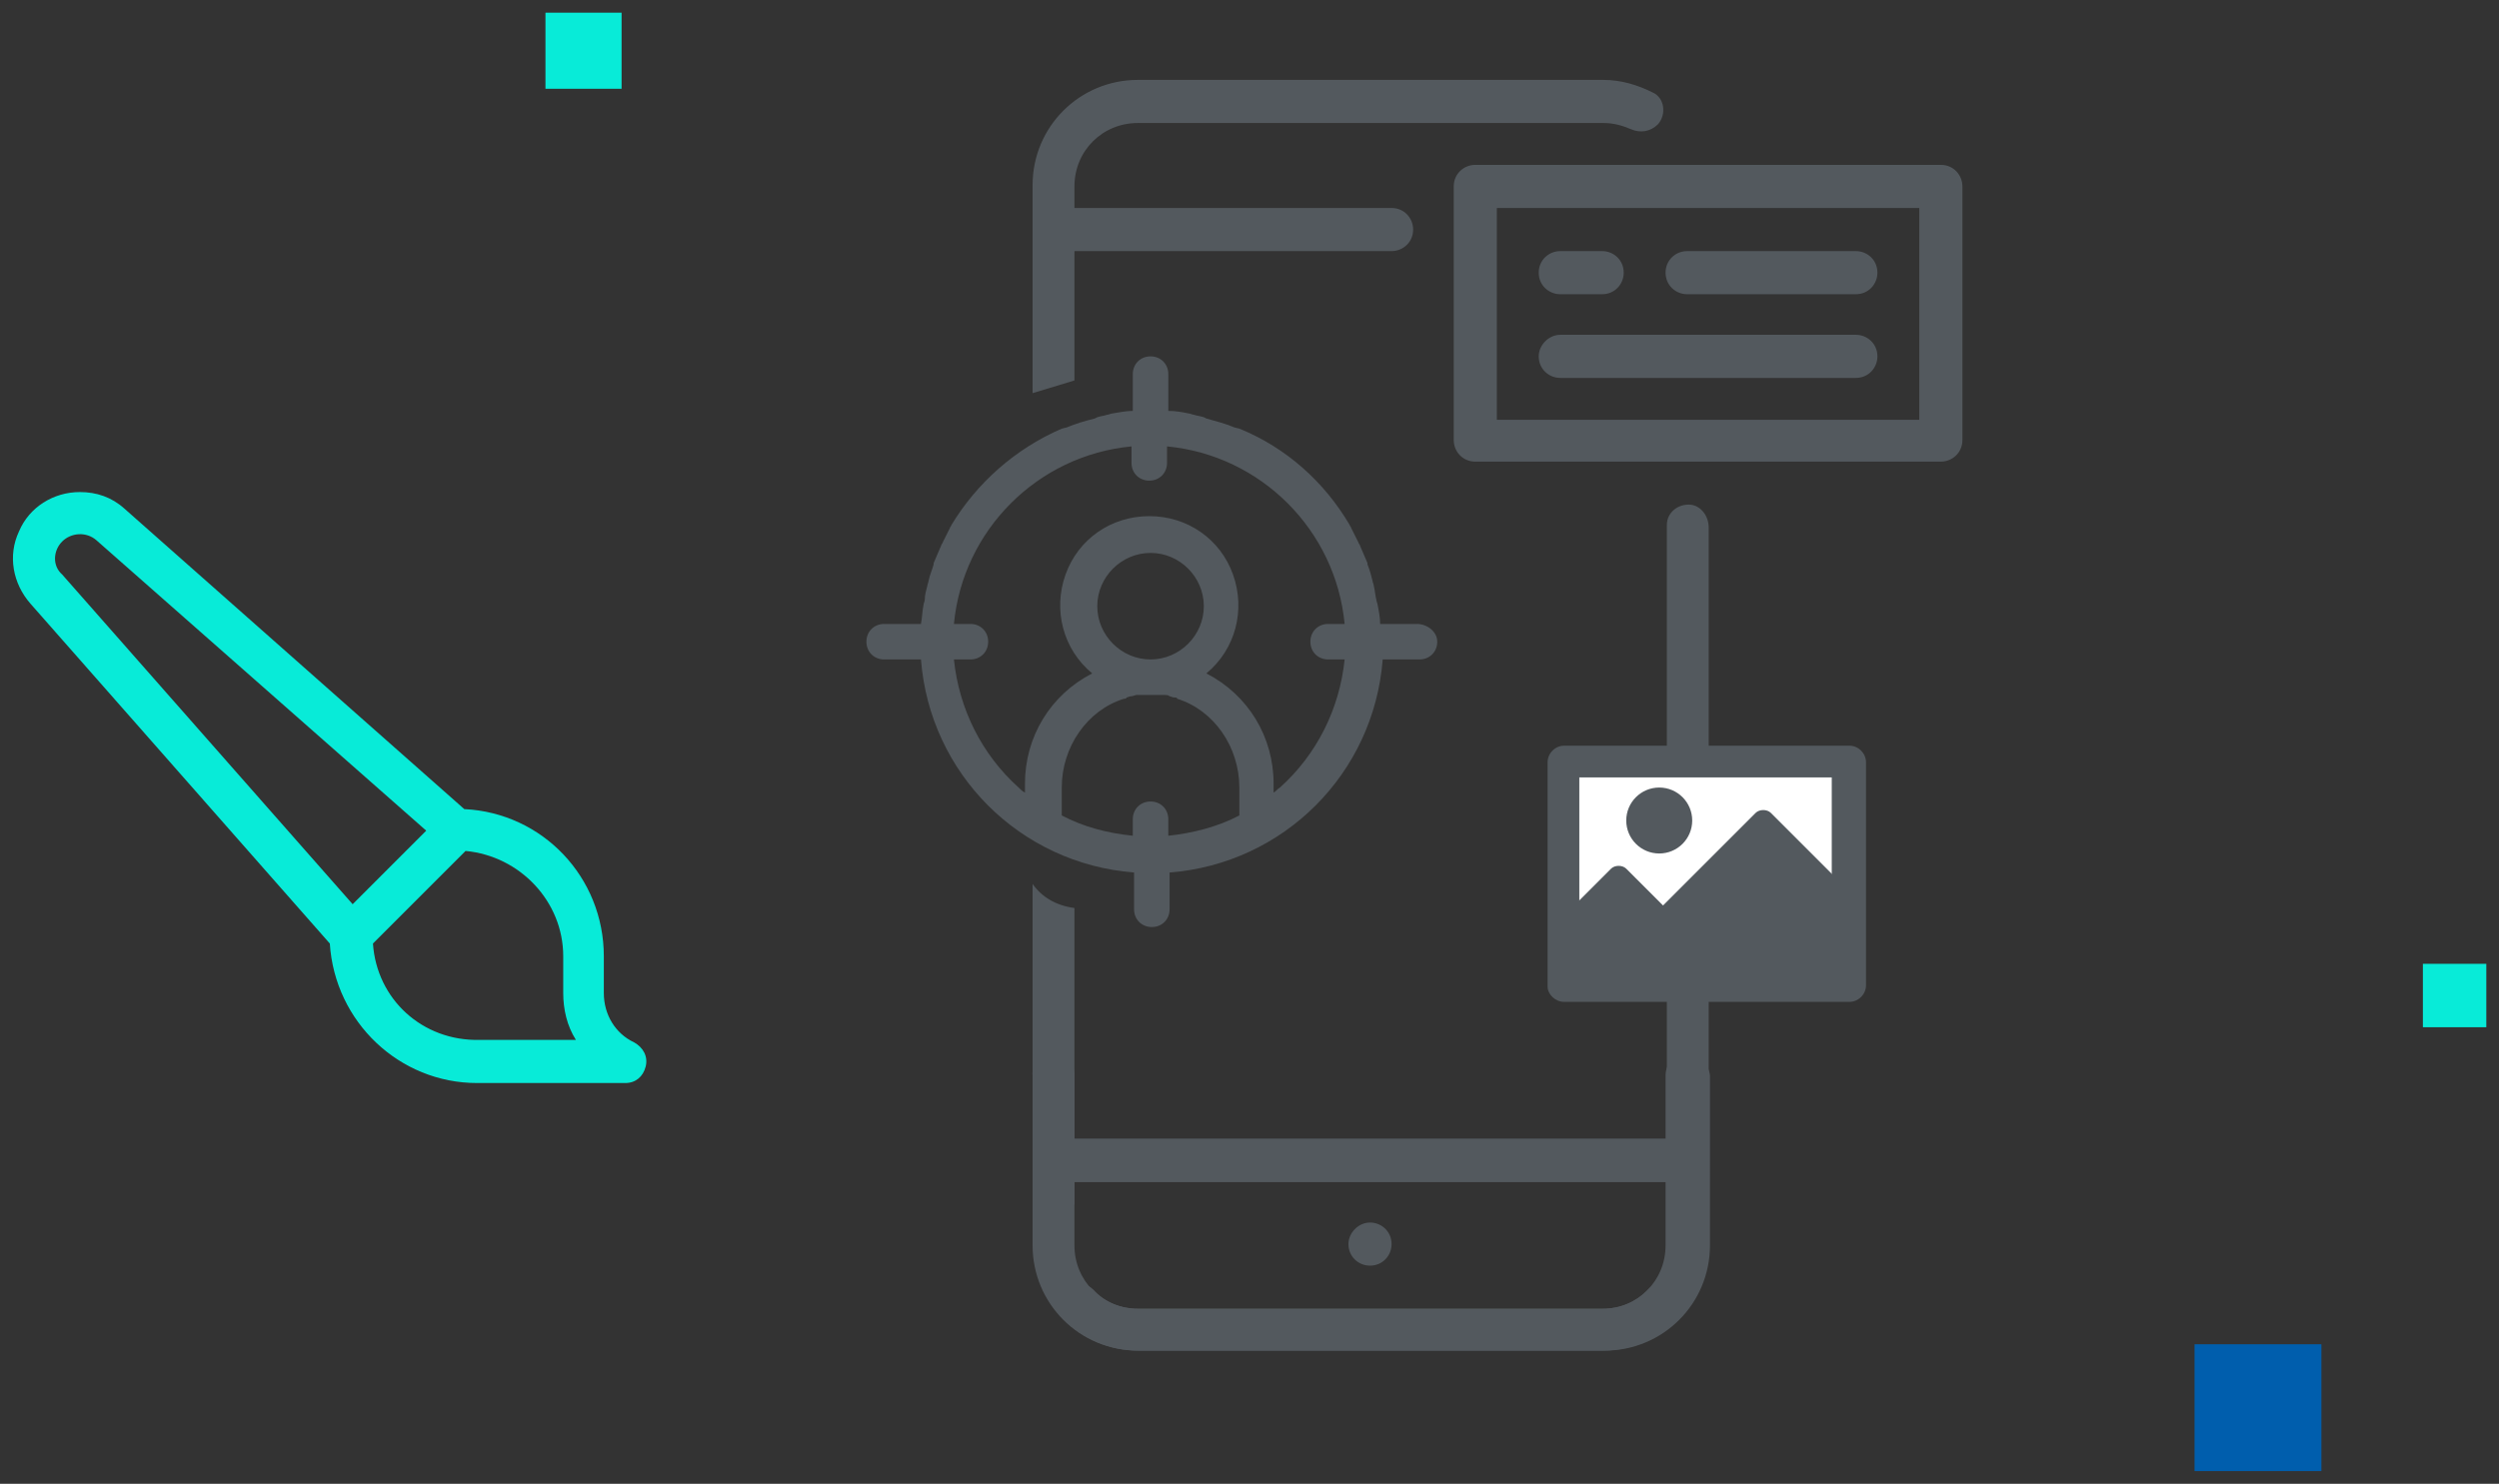 <?xml version="1.0" encoding="utf-8"?>
<!-- Generator: Adobe Illustrator 21.0.0, SVG Export Plug-In . SVG Version: 6.00 Build 0)  -->
<svg version="1.1" id="Capa_1" xmlns="http://www.w3.org/2000/svg" xmlns:xlink="http://www.w3.org/1999/xlink" x="0px" y="0px"
	 viewBox="0 0 197 117" style="enable-background:new 0 0 197 117;" xml:space="preserve">
<rect x="0" y="0" width="197" height="117" fill="#333333" stroke="none"/>
<style type="text/css">
	.st0{fill:#53595E;}
	.st1{fill:#005EAD;}
	.st2{fill:#08EBD8;}
	.st3{fill:#FFFFFF;}
</style>
<g>
	<path class="st0" d="M133,83.1L133,83.1c-0.9,0-1.7,0.7-1.7,1.7v5H84c-0.9,0-1.7,0.7-1.7,1.7v0c0,0.9,0.7,1.7,1.7,1.7h47.3v5
		c0,2.8-2.2,5-5,5H89.7c-1.3,0-2.6-0.5-3.5-1.5c-0.5-0.5-1.4-0.7-2-0.3l-0.1,0c-0.9,0.5-1.1,1.8-0.3,2.6c1.6,1.6,3.7,2.5,6,2.5h36.7
		c4.6,0,8.3-3.7,8.3-8.3V84.8C134.7,83.9,133.9,83.1,133,83.1z"/>
	<path class="st0" d="M83,83.1L83,83.1c0.9,0,1.7,0.7,1.7,1.7v5H132c0.9,0,1.7,0.7,1.7,1.7v0c0,0.9-0.7,1.7-1.7,1.7H84.7v5
		c0,2.8,2.2,5,5,5h36.7c1.3,0,2.6-0.5,3.5-1.5c0.5-0.5,1.4-0.7,2-0.3l0.1,0c0.9,0.5,1.1,1.8,0.3,2.6c-1.6,1.6-3.7,2.5-6,2.5H89.7
		c-4.6,0-8.3-3.7-8.3-8.3V84.8C81.3,83.9,82.1,83.1,83,83.1z"/>
	<path class="st0" d="M108,96.4L108,96.4c0.9,0,1.7,0.7,1.7,1.7v0c0,0.9-0.7,1.7-1.7,1.7l0,0c-0.9,0-1.7-0.7-1.7-1.7v0
		C106.3,97.2,107.1,96.4,108,96.4z"/>
	<path class="st0" d="M84.7,30V19.8h25c0.9,0,1.7-0.7,1.7-1.7v0c0-0.9-0.7-1.7-1.7-1.7h-25v-1.7c0-2.8,2.2-5,5-5h36.7
		c0.8,0,1.5,0.2,2.2,0.5c0.7,0.3,1.5,0.2,2.1-0.4v0c0.7-0.8,0.5-2.1-0.4-2.5c-1.2-0.6-2.5-1-3.9-1H89.7c-4.6,0-8.3,3.7-8.3,8.3V31
		L84.7,30z"/>
	<path class="st0" d="M111.7,49.2h-2.9c0-0.5-0.1-1-0.2-1.5c0-0.1-0.1-0.3-0.1-0.4c-0.1-0.4-0.1-0.7-0.2-1.1c0-0.1-0.1-0.3-0.1-0.4
		c-0.1-0.4-0.2-0.8-0.4-1.3c0,0,0-0.1,0-0.1c-0.2-0.5-0.4-0.9-0.6-1.4c0-0.1-0.1-0.1-0.1-0.2c-0.2-0.4-0.4-0.8-0.6-1.2
		c0-0.1-0.1-0.1-0.1-0.2c-2-3.4-5-6.1-8.7-7.6l-0.4-0.1c-0.7-0.3-1.5-0.5-2.2-0.7l-0.2-0.1c-0.3-0.1-0.5-0.1-0.8-0.2
		c-0.1,0-0.3-0.1-0.4-0.1c-0.5-0.1-1-0.2-1.6-0.2v-2.9c0-0.8-0.6-1.4-1.4-1.4s-1.4,0.6-1.4,1.4v2.9c-0.5,0-1,0.1-1.6,0.2
		c-0.1,0-0.3,0.1-0.4,0.1c-0.3,0.1-0.5,0.1-0.8,0.2l-0.2,0.1c-0.8,0.2-1.5,0.4-2.2,0.7l-0.4,0.1c-3.7,1.6-6.7,4.3-8.7,7.6
		c0,0.1-0.1,0.1-0.1,0.2c-0.2,0.4-0.4,0.8-0.6,1.2c0,0.1-0.1,0.1-0.1,0.2c-0.2,0.5-0.4,0.9-0.6,1.4c0,0,0,0.1,0,0.1
		c-0.1,0.4-0.3,0.8-0.4,1.3c0,0.1-0.1,0.3-0.1,0.4c-0.1,0.4-0.2,0.7-0.2,1.1c0,0.1-0.1,0.3-0.1,0.4c-0.1,0.5-0.1,1-0.2,1.5h-2.9
		c-0.8,0-1.4,0.6-1.4,1.4s0.6,1.4,1.4,1.4h2.9c0.7,9,7.8,16.1,16.8,16.8v2.9c0,0.8,0.6,1.4,1.4,1.4s1.4-0.6,1.4-1.4v-2.9
		c9-0.7,16.1-7.8,16.8-16.8h2.9c0.8,0,1.4-0.6,1.4-1.4S112.5,49.2,111.7,49.2z M97.7,64.3c-1.7,0.9-3.7,1.4-5.6,1.6v-1.3
		c0-0.8-0.6-1.4-1.4-1.4s-1.4,0.6-1.4,1.4v1.3c-2-0.2-3.9-0.7-5.6-1.6v-2.2c0-3.2,2-6.1,4.9-7c0.1,0,0.2,0,0.2-0.1
		c0.1,0,0.2-0.1,0.4-0.1c0.1,0,0.3-0.1,0.4-0.1c0.1,0,0.2,0,0.3,0c0.1,0,0.3,0,0.4,0c0.1,0,0.3,0,0.4,0c0.1,0,0.3,0,0.4,0
		c0.1,0,0.3,0,0.4,0c0.1,0,0.2,0,0.3,0c0.1,0,0.3,0,0.4,0.1c0.1,0,0.2,0.1,0.4,0.1c0.1,0,0.2,0,0.2,0.1c2.9,0.9,4.9,3.8,4.9,7V64.3z
		 M90.7,52c-2.3,0-4.2-1.9-4.2-4.2c0-2.3,1.9-4.2,4.2-4.2s4.2,1.9,4.2,4.2C94.9,50.1,93,52,90.7,52z M104.7,52h1.3
		c-0.4,3.9-2.2,7.5-5.1,10.1v0c-0.2,0.1-0.3,0.3-0.5,0.4v-0.7c0-3.7-2-7-5.3-8.7c2.3-1.9,3.1-5,2.1-7.8c-1-2.8-3.6-4.6-6.6-4.6
		s-5.6,1.8-6.6,4.6c-1,2.8-0.2,5.9,2.1,7.8c-3.3,1.7-5.3,5-5.3,8.7v0.7c-0.2-0.1-0.3-0.2-0.5-0.4v0c-2.9-2.6-4.7-6.2-5.1-10.1h1.3
		c0.8,0,1.4-0.6,1.4-1.4s-0.6-1.4-1.4-1.4h-1.3c0.7-7.4,6.6-13.3,14-14v1.3c0,0.8,0.6,1.4,1.4,1.4s1.4-0.6,1.4-1.4v-1.3
		c7.4,0.7,13.3,6.6,14,14h-1.3c-0.8,0-1.4,0.6-1.4,1.4S103.9,52,104.7,52z"/>
	<path class="st0" d="M153,36.4c0.9,0,1.7-0.7,1.7-1.7v-20c0-0.9-0.7-1.7-1.7-1.7h-36.7c-0.9,0-1.7,0.7-1.7,1.7v20
		c0,0.9,0.7,1.7,1.7,1.7H153z M118,16.4h33.3v16.7H118V16.4z"/>
	<path class="st0" d="M123,19.8h3.3c0.9,0,1.7,0.7,1.7,1.7v0c0,0.9-0.7,1.7-1.7,1.7H123c-0.9,0-1.7-0.7-1.7-1.7v0
		C121.3,20.5,122.1,19.8,123,19.8z"/>
	<path class="st0" d="M133,19.8h13.3c0.9,0,1.7,0.7,1.7,1.7v0c0,0.9-0.7,1.7-1.7,1.7H133c-0.9,0-1.7-0.7-1.7-1.7v0
		C131.3,20.5,132.1,19.8,133,19.8z"/>
	<path class="st0" d="M123,26.4h23.3c0.9,0,1.7,0.7,1.7,1.7v0c0,0.9-0.7,1.7-1.7,1.7H123c-0.9,0-1.7-0.7-1.7-1.7v0
		C121.3,27.2,122.1,26.4,123,26.4z"/>
	<path class="st0" d="M134.7,86.6v-45c0-0.9-0.6-1.7-1.4-1.8c-1-0.1-1.9,0.6-1.9,1.6v45.1c0,0.9,0.7,1.7,1.7,1.7l0,0
		C133.9,88.3,134.7,87.5,134.7,86.6z"/>
	<rect x="173" y="106" class="st1" width="10" height="10"/>
	<rect x="191" y="76" class="st2" width="5" height="5"/>
	<rect x="43" y="1" class="st2" width="6" height="6"/>
	<g>
		<rect x="123.5" y="60" class="st3" width="22" height="12.9"/>
		<g>
			<g>
				<g>
					<path class="st0" d="M144.7,76.6v-7.4l-5.1-5.1c-0.3-0.3-0.9-0.3-1.2,0l-7.3,7.3l-2.9-2.9c-0.3-0.3-0.9-0.3-1.2,0l-2.7,2.7v5.5
						H144.7z"/>
				</g>
			</g>
			<g>
				<g>
					<circle class="st0" cx="130.8" cy="64.7" r="2.6"/>
				</g>
			</g>
			<path class="st0" d="M123.3,79h22.5c0.7,0,1.3-0.6,1.3-1.3V60.1c0-0.7-0.6-1.3-1.3-1.3h-22.5c-0.7,0-1.3,0.6-1.3,1.3v17.7
				C122,78.4,122.6,79,123.3,79z M124.5,61.3h19.9v15.2h-19.9V61.3z"/>
		</g>
	</g>
	<path class="st0" d="M81.4,69.7C81.4,69.7,81.4,69.7,81.4,69.7L81.4,95h3.3V71.6C83.2,71.4,82.1,70.7,81.4,69.7z"/>
	<path class="st2" d="M1.5,41.9c-0.9,1.9-0.5,4.1,0.9,5.7L26,74.4c0.4,6.2,5.5,11,11.6,11h11.7c0.8,0,1.4-0.5,1.6-1.3
		c0.2-0.8-0.2-1.5-0.9-1.9c-1.5-0.7-2.4-2.2-2.4-3.9v-2.9c0-6.2-4.8-11.3-11-11.6l-9.5-8.4L9.8,40.1c-1-0.9-2.2-1.3-3.5-1.3
		C4.2,38.8,2.3,40,1.5,41.9z M29.4,74.4l7.3-7.3c4.3,0.4,7.7,4,7.7,8.3v2.9c0,1.3,0.3,2.6,1,3.7h-7.6C33.3,82.1,29.7,78.8,29.4,74.4
		z M4.9,42.7c0.7-0.7,1.9-0.8,2.7-0.1l26,22.9l-5.8,5.8l-22.9-26C4.1,44.6,4.2,43.4,4.9,42.7z"/>
</g>
</svg>
